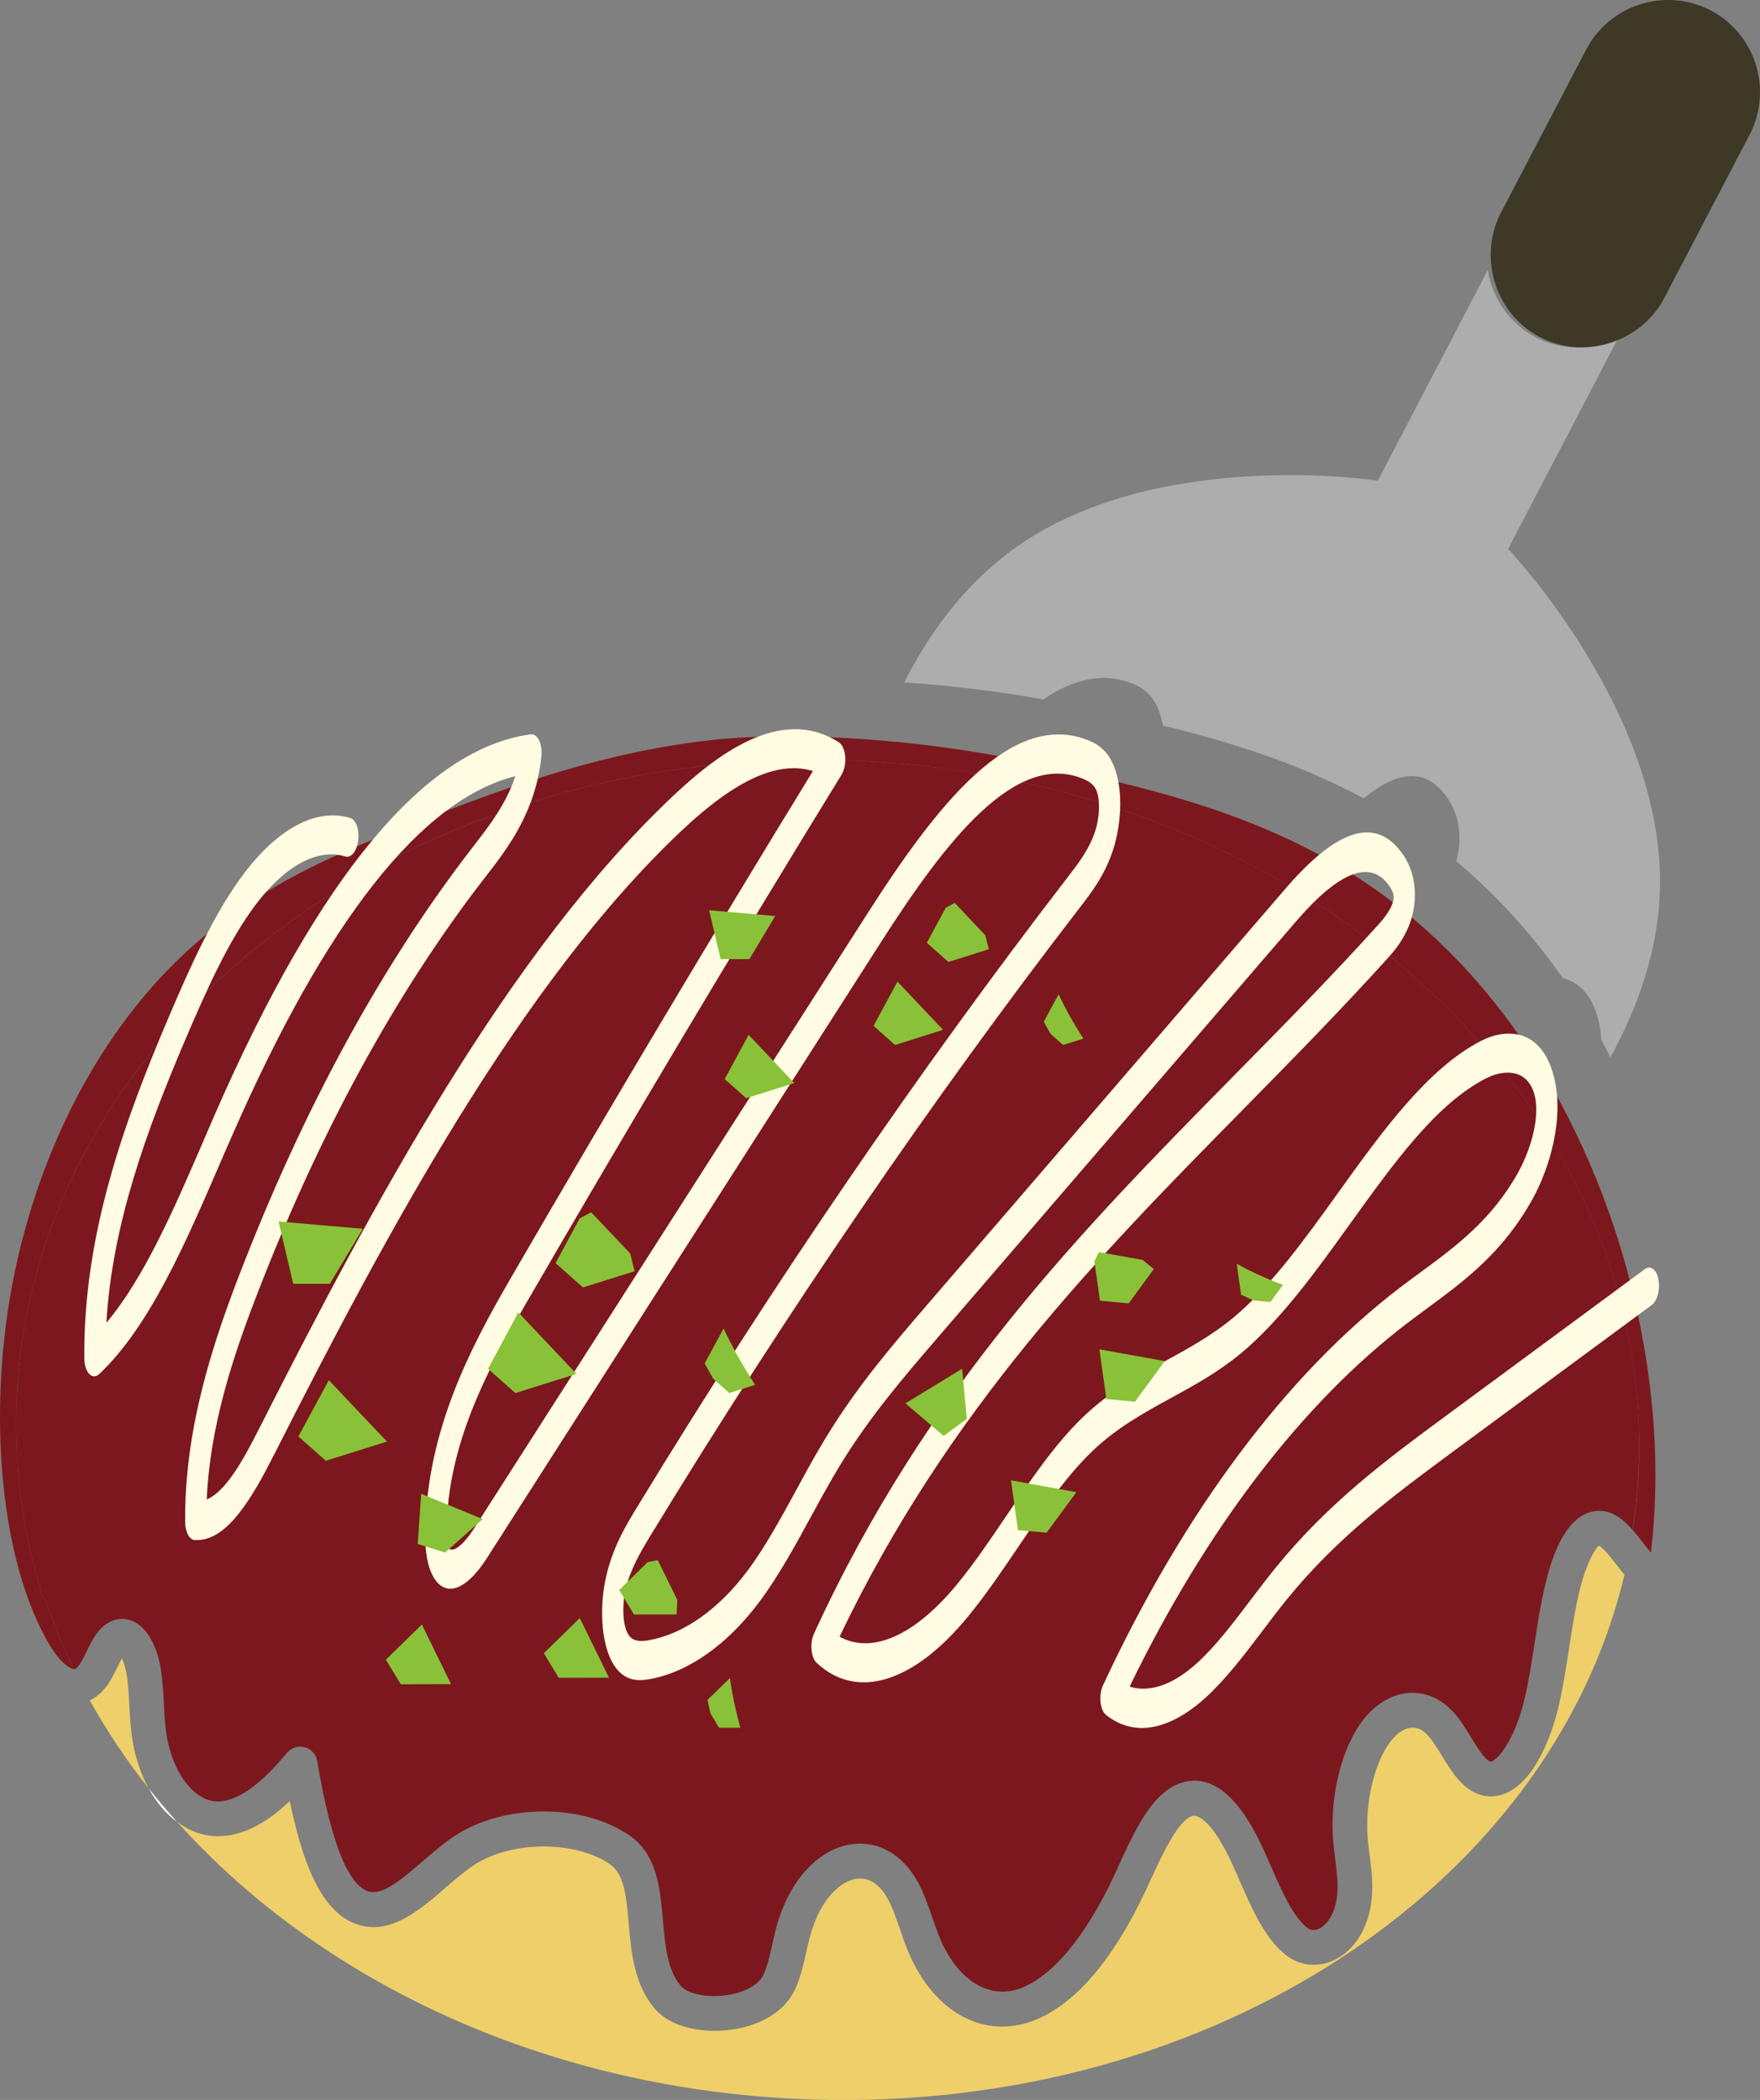 <?xml version="1.0" encoding="UTF-8"?>
<svg id="b" data-name="レイヤー 2" xmlns="http://www.w3.org/2000/svg" viewBox="0 0 189.91 226.52">
  <rect x="0" y="0" width="189.91" height="226.52" fill="#808080" stroke="none"/>
  <g id="c" data-name="レイヤー 2">
    <g>
      <g>
        <path d="M172.5,166.73c-.15.12-1.03,1.22-1.76,3.74-.66,2.29-1.04,4.76-1.44,7.37-.33,2.15-.67,4.39-1.19,6.51-.4,1.66-1.98,7.19-5.28,8.92-1.1.57-2.26.66-3.36.24-1.77-.68-2.84-2.42-3.88-4.11-.5-.82-.97-1.58-1.46-2.13-.38-.43-.91-.94-1.77-.91-.75.02-1.56.53-2.27,1.43-1.76,2.22-2.82,6.62-2.51,10.47.05.62.13,1.24.21,1.86.18,1.43.37,2.9.24,4.5-.28,3.27-1.85,5.84-4.22,6.88-1.7.75-3.58.53-5.03-.59-2.26-1.75-3.68-4.97-5.04-8.09-.29-.66-.58-1.33-.88-1.97-1.75-3.78-3.36-5.21-4.21-4.96-1.53.46-3.23,4.15-4.47,6.84l-.65,1.4c-2.39,5.07-6.38,11.57-11.82,13.76-5.47,2.21-11.01-.8-13.76-7.49-.31-.75-.58-1.54-.85-2.33-.34-.99-.66-1.93-1.05-2.74-.5-1.08-1.6-2.85-3.48-2.69-1.79.16-4.09,2.17-5.18,6.29-.14.53-.26,1.08-.39,1.63-.33,1.46-.67,2.98-1.33,4.27-1.14,2.22-3.67,3.72-6.95,4.13-.55.07-1.09.1-1.63.1-2.68,0-5.07-.84-6.35-2.29-2.31-2.63-2.63-6.17-2.9-9.29-.25-2.87-.47-5.34-2.03-6.4-3.81-2.58-10.67-2.53-14.68.11-.97.64-1.97,1.5-3.03,2.42-3.01,2.6-6.43,5.54-10.25,3.68-3.61-1.76-5.38-7.24-6.58-13.01-2.79,2.64-5.43,3.89-8.1,3.78-1.46-.06-2.82-.62-4.04-1.52,15.2,16.94,39.09,28.48,66.49,29.85,43.86,2.2,81.55-22.4,89.67-56.53-.31-.37-.62-.76-.92-1.14-.5-.65-1.43-1.85-1.85-1.98Z" fill="#eecf69" stroke-width="0"/>
        <path d="M13.96,183.97c-.07-1.26-.13-2.46-.33-3.55-.12-.64-.3-1.17-.47-1.54-.17.31-.34.67-.48.94-.33.66-.66,1.35-1.1,1.96-.6.84-1.26,1.34-1.89,1.64,1.83,3.29,3.95,6.46,6.34,9.48-.89-1.64-1.53-3.57-1.82-5.74-.14-1.03-.19-2.11-.25-3.18Z" fill="#eecf69" stroke-width="0"/>
        <path d="M178.14,167.47c1.83-15.37-1.91-29.21-4.37-36.24-7.2-20.55-19.07-31.4-27.77-36.89-11.17-7.05-23.39-9.66-35.2-12.18-11.2-2.39-24.84-3.33-33.93-2.34-11.01,1.2-21.15,4.59-32.99,9.32,0,0-.01,0-.02,0-8.05,3.1-16.55,6.73-24.21,13.96-8.43,7.96-14.73,19.56-17.74,32.66-3.51,15.27-2.09,32.43,3.47,41.73,1.09,1.82,2.16,2.53,2.6,2.56-1.16-2.39-2.17-4.84-3.02-7.34-.13-.22-.27-.43-.4-.65-2.15-6.89-3.12-14.15-2.74-21.59,2.09-40.19,42.95-70.8,91.27-68.38,46.32,2.32,82.67,34.16,83.76,72.19-.15,1.1-.34,2.18-.55,3.26.22-1.08.4-2.16.55-3.26.05,1.62.04,3.24-.05,4.88-.1,1.99-.33,3.95-.63,5.88.4.45.78.93,1.12,1.38.23.3.54.7.84,1.04Z" fill="#7c181d" stroke-width="0"/>
        <path d="M176.86,154.28c-.15,1.1-.34,2.18-.55,3.26.21-1.08.4-2.16.55-3.26-1.09-38.03-37.44-69.87-83.76-72.19C44.77,79.67,3.91,110.29,1.82,150.47c-.39,7.45.59,14.7,2.74,21.59.12.22.27.43.4.65.84,2.5,1.86,4.95,3.02,7.34,0,0,.01,0,.02,0h0c.2,0,.46-.33.56-.47.25-.35.52-.9.78-1.42.61-1.25,1.24-2.54,2.46-3.18.85-.45,1.79-.47,2.65-.05,2.01.98,2.69,3.93,2.85,4.81.24,1.33.31,2.7.38,4.02.05.97.1,1.95.22,2.89.64,4.86,3.26,7.58,5.39,7.66,2.15.14,4.78-1.72,7.66-5.22.47-.56,1.22-.8,1.91-.62.7.18,1.24.76,1.36,1.48.66,3.73,2.21,12.48,5.24,13.96,1.51.74,3.42-.77,6.18-3.16,1.1-.95,2.24-1.93,3.42-2.71,2.67-1.76,6.14-2.64,9.58-2.64s6.72.85,9.24,2.56c3.02,2.05,3.34,5.66,3.65,9.16.25,2.8.48,5.45,1.99,7.16.59.68,2.46,1.24,4.72.96,1.97-.25,3.54-1.06,4.09-2.14.45-.87.72-2.09,1.01-3.38.13-.6.27-1.19.42-1.77,1.37-5.16,4.69-8.71,8.45-9.05,2.99-.27,5.62,1.48,7.19,4.82.47,1,.84,2.07,1.2,3.12.25.72.49,1.44.77,2.12,1.94,4.71,5.44,6.85,8.92,5.45,3.37-1.36,6.86-5.58,9.84-11.9l.63-1.37c1.79-3.89,3.64-7.9,6.79-8.85,3.16-.95,6.09,1.39,8.67,6.97.31.66.61,1.35.91,2.04,1.18,2.69,2.4,5.47,3.91,6.64.37.29.78.33,1.25.13.81-.35,1.82-1.56,2.01-3.79.1-1.2-.06-2.42-.22-3.71-.09-.68-.17-1.35-.23-2.04-.38-4.84.94-10.1,3.3-13.08,1.4-1.77,3.21-2.78,5.08-2.84,1.79-.06,3.38.72,4.66,2.15.71.79,1.29,1.74,1.85,2.66.61,1,1.45,2.36,2.04,2.59.05.02.11.04.29-.06,1-.53,2.54-2.99,3.39-6.51.48-1.97.81-4.12,1.13-6.2.4-2.61.82-5.32,1.55-7.84.8-2.76,2.32-6.12,5.04-6.4,1.64-.2,2.92.83,3.98,2.02.3-1.94.52-3.9.63-5.88.08-1.64.1-3.27.05-4.88Z" fill="#7c181d" stroke-width="0"/>
        <path d="M19.11,196.53c-1.07-1.19-2.1-2.4-3.08-3.64.83,1.53,1.87,2.76,3.08,3.64Z" fill="#fff" stroke-width="0"/>
        <path d="M178.96,138.03c-.2-1.07-.85-1.58-1.46-1.14l-21.59,15.92c-6.16,4.54-12.52,9.24-18.24,16.27-.91,1.12-1.81,2.31-2.68,3.45-1.95,2.58-3.79,5.01-5.82,6.86-2.59,2.36-5.16,3.23-7.28,2.54,8.27-17.02,18.6-30.54,29.98-39.22.7-.53,1.41-1.06,2.12-1.58,4.01-2.95,8.16-6,11.37-11.78,1.82-3.28,3.51-8.75,2.27-13.36-1.35-5.03-5.07-5.13-7.84-3.7-5.78,2.99-10.67,9.79-15.39,16.36-3.61,5.03-7.35,10.22-11.41,13.56-2.29,1.89-4.77,3.24-7.17,4.56-2.98,1.63-6.07,3.32-8.95,6.08-3.02,2.89-5.69,6.84-8.27,10.65-1.7,2.51-3.45,5.1-5.26,7.31-4.59,5.62-9.24,7.67-12.75,5.74,11.77-24.6,27.88-40.96,43.47-56.8,5.25-5.33,10.67-10.84,15.86-16.59,2.05-2.27,2.96-4.79,2.71-7.48-.12-1.29-.53-2.46-1.22-3.47-2.85-4.16-7.01-2.96-12.72,3.67l-38.62,44.84c-3.73,4.33-7.58,8.8-10.97,14.38-1.1,1.8-2.15,3.73-3.16,5.59-1.73,3.17-3.36,6.16-5.23,8.68-3.13,4.21-6.93,6.89-10.69,7.56-.72.13-1.54.18-2.06-.4-.8-.89-.86-3.32-.46-5.05.49-2.12,1.48-3.85,2.72-5.89,14.69-24.1,30.28-46.9,46.34-67.75,1.24-1.61,2.65-3.43,3.54-6.16.97-2.93,1.19-7.23-.26-9.77-.69-1.22-1.61-1.72-2.33-2.02-8.33-3.44-16.43,6.96-23.94,18.7l-42.46,66.35c-1.01,1.59-2.35,2.78-2.74,1.95-.15-.31-.21-.98-.19-2,.2-9.08,4.22-16.77,8.33-23.86,11.22-19.36,22.75-38.68,34.28-57.44.31-.51.47-1.25.41-1.98-.06-.72-.32-1.31-.69-1.54-6.27-4.03-13.24,1.41-17.94,5.84-17.76,16.77-32.36,44.03-44.64,68.26-1.66,3.28-3.57,6.74-5.62,7.57.33-7.83,2.81-15.32,5.26-21.69,6.79-17.69,15.12-32.97,24.78-45.42,2.43-3.13,5.45-7.02,6.07-13.07.06-.62-.03-1.25-.25-1.7-.22-.46-.55-.69-.89-.65-11.38,1.52-22.84,15.28-34.05,40.9-.43,1-.87,2-1.3,3.01-3.13,7.25-6.36,14.71-10.45,19.57.61-10.63,4.39-20.87,8.46-30.41,2.35-5.51,4.7-10.78,7.66-14.71,3.18-4.21,6.7-6.1,9.67-5.18.61.19,1.24-.58,1.38-1.73.15-1.15-.23-2.23-.85-2.42-3.58-1.12-7.76,1.07-11.47,5.98-3.23,4.28-5.81,10.06-8.17,15.61-4.79,11.24-9.2,23.47-9.06,36.71,0,.7.21,1.33.53,1.67.33.34.73.34,1.09,0,5.41-5.12,9.26-14.02,12.98-22.63.43-1,.86-2,1.3-2.98,10.18-23.28,20.47-36.34,30.6-38.87-.95,2.95-2.8,5.34-4.48,7.51-9.9,12.76-18.44,28.42-25.4,46.55-2.89,7.54-5.83,16.57-5.74,26.41.01,1.06.45,1.88,1.02,1.92.03,0,.06,0,.09,0,3.43.17,6.17-4.66,8.48-9.2,12.14-23.94,26.55-50.87,43.95-67.29,5.84-5.51,10.42-7.61,14.2-6.46-11.01,17.96-22.01,36.42-32.72,54.9-4.29,7.4-8.88,16.2-9.11,26.94-.03,1.34.01,3.28.7,4.75,1.25,2.66,3.59,1.99,5.95-1.69l42.46-66.35c7.03-10.99,14.55-20.73,21.87-17.71.45.19,1.01.47,1.33,1.04.59,1.04.45,3.18-.04,4.65-.63,1.9-1.75,3.36-2.84,4.78-16.14,20.95-31.81,43.86-46.56,68.07-1.17,1.91-2.62,4.29-3.36,7.53-.77,3.34-.59,8.01,1.27,10.09,1.06,1.19,2.32,1.15,3.42.96,4.19-.75,8.42-3.73,11.9-8.41,2.03-2.73,3.81-5.99,5.53-9.14.99-1.82,2.02-3.7,3.06-5.42,3.23-5.32,7-9.69,10.64-13.92l38.62-44.84c4.69-5.45,8.08-6.73,10.08-3.82.36.53.45.91.46,1.09.07.71-.51,1.81-1.54,2.95-5.14,5.7-10.55,11.19-15.78,16.5-16.26,16.51-33.07,33.59-45.22,60.09-.23.5-.33,1.15-.27,1.76.05.61.26,1.13.56,1.41,4.35,4.05,10.49,2.15,16.41-5.11,1.9-2.33,3.7-4.99,5.44-7.56,2.6-3.84,5.06-7.47,7.86-10.15,2.67-2.56,5.51-4.11,8.52-5.76,2.47-1.35,5.03-2.75,7.47-4.76,4.32-3.55,8.17-8.91,11.89-14.09,4.75-6.6,9.24-12.84,14.57-15.6,2.1-1.09,4.55-.98,5.28,1.71.66,2.44-.41,5.98-1.75,8.4-2.85,5.13-6.76,8.01-10.55,10.79-.72.53-1.44,1.06-2.15,1.6-12.28,9.37-23.38,24.21-32.09,42.92-.24.52-.34,1.19-.28,1.83.07.64.29,1.16.62,1.41,1.17.92,2.37,1.32,3.54,1.38,2.87.14,5.56-1.79,7.17-3.26,2.22-2.02,4.23-4.68,6.17-7.24.85-1.13,1.73-2.29,2.61-3.37,5.5-6.77,11.74-11.37,17.78-15.83l21.59-15.92c.6-.44.93-1.67.72-2.75Z" fill="#fffce2" stroke-width="0"/>
        <g>
          <polygon points="35.59 138.48 39.15 132.55 30.06 131.76 31.64 138.48 35.59 138.48" fill="#89c239" stroke-width="0"/>
          <path d="M81.48,149.39c-1.26-1.95-2.41-3.97-3.4-6.09l-2.04,3.77c.3.56.61,1.11.93,1.66l1.72,1.53,2.79-.88Z" fill="#89c239" stroke-width="0"/>
          <path d="M62.91,138.87l5.58-1.75c-.17-.63-.34-1.26-.49-1.91l-4.21-4.44-1.24.66-2.6,4.82,2.95,2.62Z" fill="#89c239" stroke-width="0"/>
          <polygon points="41.75 155.5 35.48 148.88 32.2 154.95 35.16 157.57 41.75 155.5" fill="#89c239" stroke-width="0"/>
          <polygon points="62.2 148.2 55.93 141.57 52.66 147.65 55.61 150.27 62.2 148.2" fill="#89c239" stroke-width="0"/>
        </g>
        <g>
          <polygon points="104.32 153.05 103.81 147.65 97.7 151.38 101.82 154.89 104.32 153.05" fill="#89c239" stroke-width="0"/>
          <path d="M138.43,138.6c-1.71-.64-3.37-1.39-4.98-2.27l.47,3.33c.45.22.91.42,1.36.62l1.8.17,1.36-1.85Z" fill="#89c239" stroke-width="0"/>
          <path d="M121.79,140.59l2.71-3.7c-.4-.32-.8-.64-1.2-.98l-4.73-.85-.48.99.6,4.26,3.09.28Z" fill="#89c239" stroke-width="0"/>
          <polygon points="116.14 160.96 109.09 159.68 109.84 165.05 112.93 165.33 116.14 160.96" fill="#89c239" stroke-width="0"/>
          <polygon points="125.68 146.82 118.63 145.55 119.38 150.91 122.47 151.2 125.68 146.82" fill="#89c239" stroke-width="0"/>
        </g>
        <g>
          <polygon points="48.03 167.47 52.08 163.86 45.45 161.14 45.07 166.55 48.03 167.47" fill="#89c239" stroke-width="0"/>
          <path d="M79.89,186.37c-.49-1.75-.88-3.54-1.13-5.36l-2.41,2.35c.09.49.2.98.31,1.46l.93,1.55h2.3Z" fill="#89c239" stroke-width="0"/>
          <path d="M68.42,174.15h4.59c.02-.52.04-1.04.08-1.55l-2.12-4.31-1.08.21-3.07,3.01,1.6,2.66Z" fill="#89c239" stroke-width="0"/>
          <polygon points="48.67 181.67 45.52 175.24 41.64 179.03 43.25 181.68 48.67 181.67" fill="#89c239" stroke-width="0"/>
          <polygon points="65.71 180.97 62.56 174.54 58.68 178.33 60.29 180.98 65.71 180.97" fill="#89c239" stroke-width="0"/>
        </g>
        <g>
          <polygon points="80.86 103.46 83.65 98.81 76.52 98.19 77.76 103.46 80.86 103.46" fill="#89c239" stroke-width="0"/>
          <path d="M116.9,112.03c-.99-1.53-1.9-3.12-2.67-4.78l-1.6,2.96c.23.44.48.87.73,1.31l1.35,1.2,2.19-.69Z" fill="#89c239" stroke-width="0"/>
          <path d="M102.32,103.77l4.38-1.38c-.13-.5-.27-.99-.38-1.5l-3.3-3.49-.97.52-2.04,3.78,2.32,2.06Z" fill="#89c239" stroke-width="0"/>
          <polygon points="85.7 116.83 80.78 111.63 78.2 116.4 80.52 118.46 85.7 116.83" fill="#89c239" stroke-width="0"/>
          <polygon points="101.76 111.09 96.84 105.89 94.26 110.66 96.58 112.72 101.76 111.09" fill="#89c239" stroke-width="0"/>
        </g>
      </g>
      <g>
        <path d="M165.7,36.37h0c-2.87-1.5-4.68-4.24-5.17-7.23l-11.86,22.71s-24.16-3.74-39.46,7.49c-5.28,3.88-9.02,9.1-11.64,14.27,4.98.33,10.14.95,15,1.84,3.2-2.19,6.46-3.02,9.75-1.66.72.3,1.64.8,2.33,2.02.4.7.66,1.55.83,2.46,7.34,1.79,14.67,4.07,21.67,7.86,3.88-3.22,6.87-3.22,9.07,0,.69,1.01,1.1,2.18,1.22,3.47.11,1.13,0,2.23-.31,3.29,3.78,3.17,7.77,7.3,11.52,12.64,1.61.36,3.05,1.63,3.79,4.37.2.75.3,1.52.36,2.3.33.6.65,1.23.97,1.85,2.87-5.21,5.17-11.41,5.34-18.17.49-18.98-16.38-36.67-16.38-36.67l11.86-22.71c-2.73,1.3-6.01,1.39-8.89-.11Z" fill="#adadad" stroke-width="0"/>
        <path d="M184.58,1.12c-4.85-2.53-10.88-.64-13.42,4.21l-9.21,17.62c-1.03,1.97-1.29,4.13-.96,6.18.49,2.99,2.29,5.73,5.17,7.23h0c2.87,1.5,6.15,1.42,8.89.11,1.87-.89,3.5-2.35,4.53-4.32l9.21-17.62c2.53-4.85.64-10.88-4.21-13.42Z" fill="#3e3827" stroke-width="0"/>
      </g>
    </g>
  </g>
</svg>